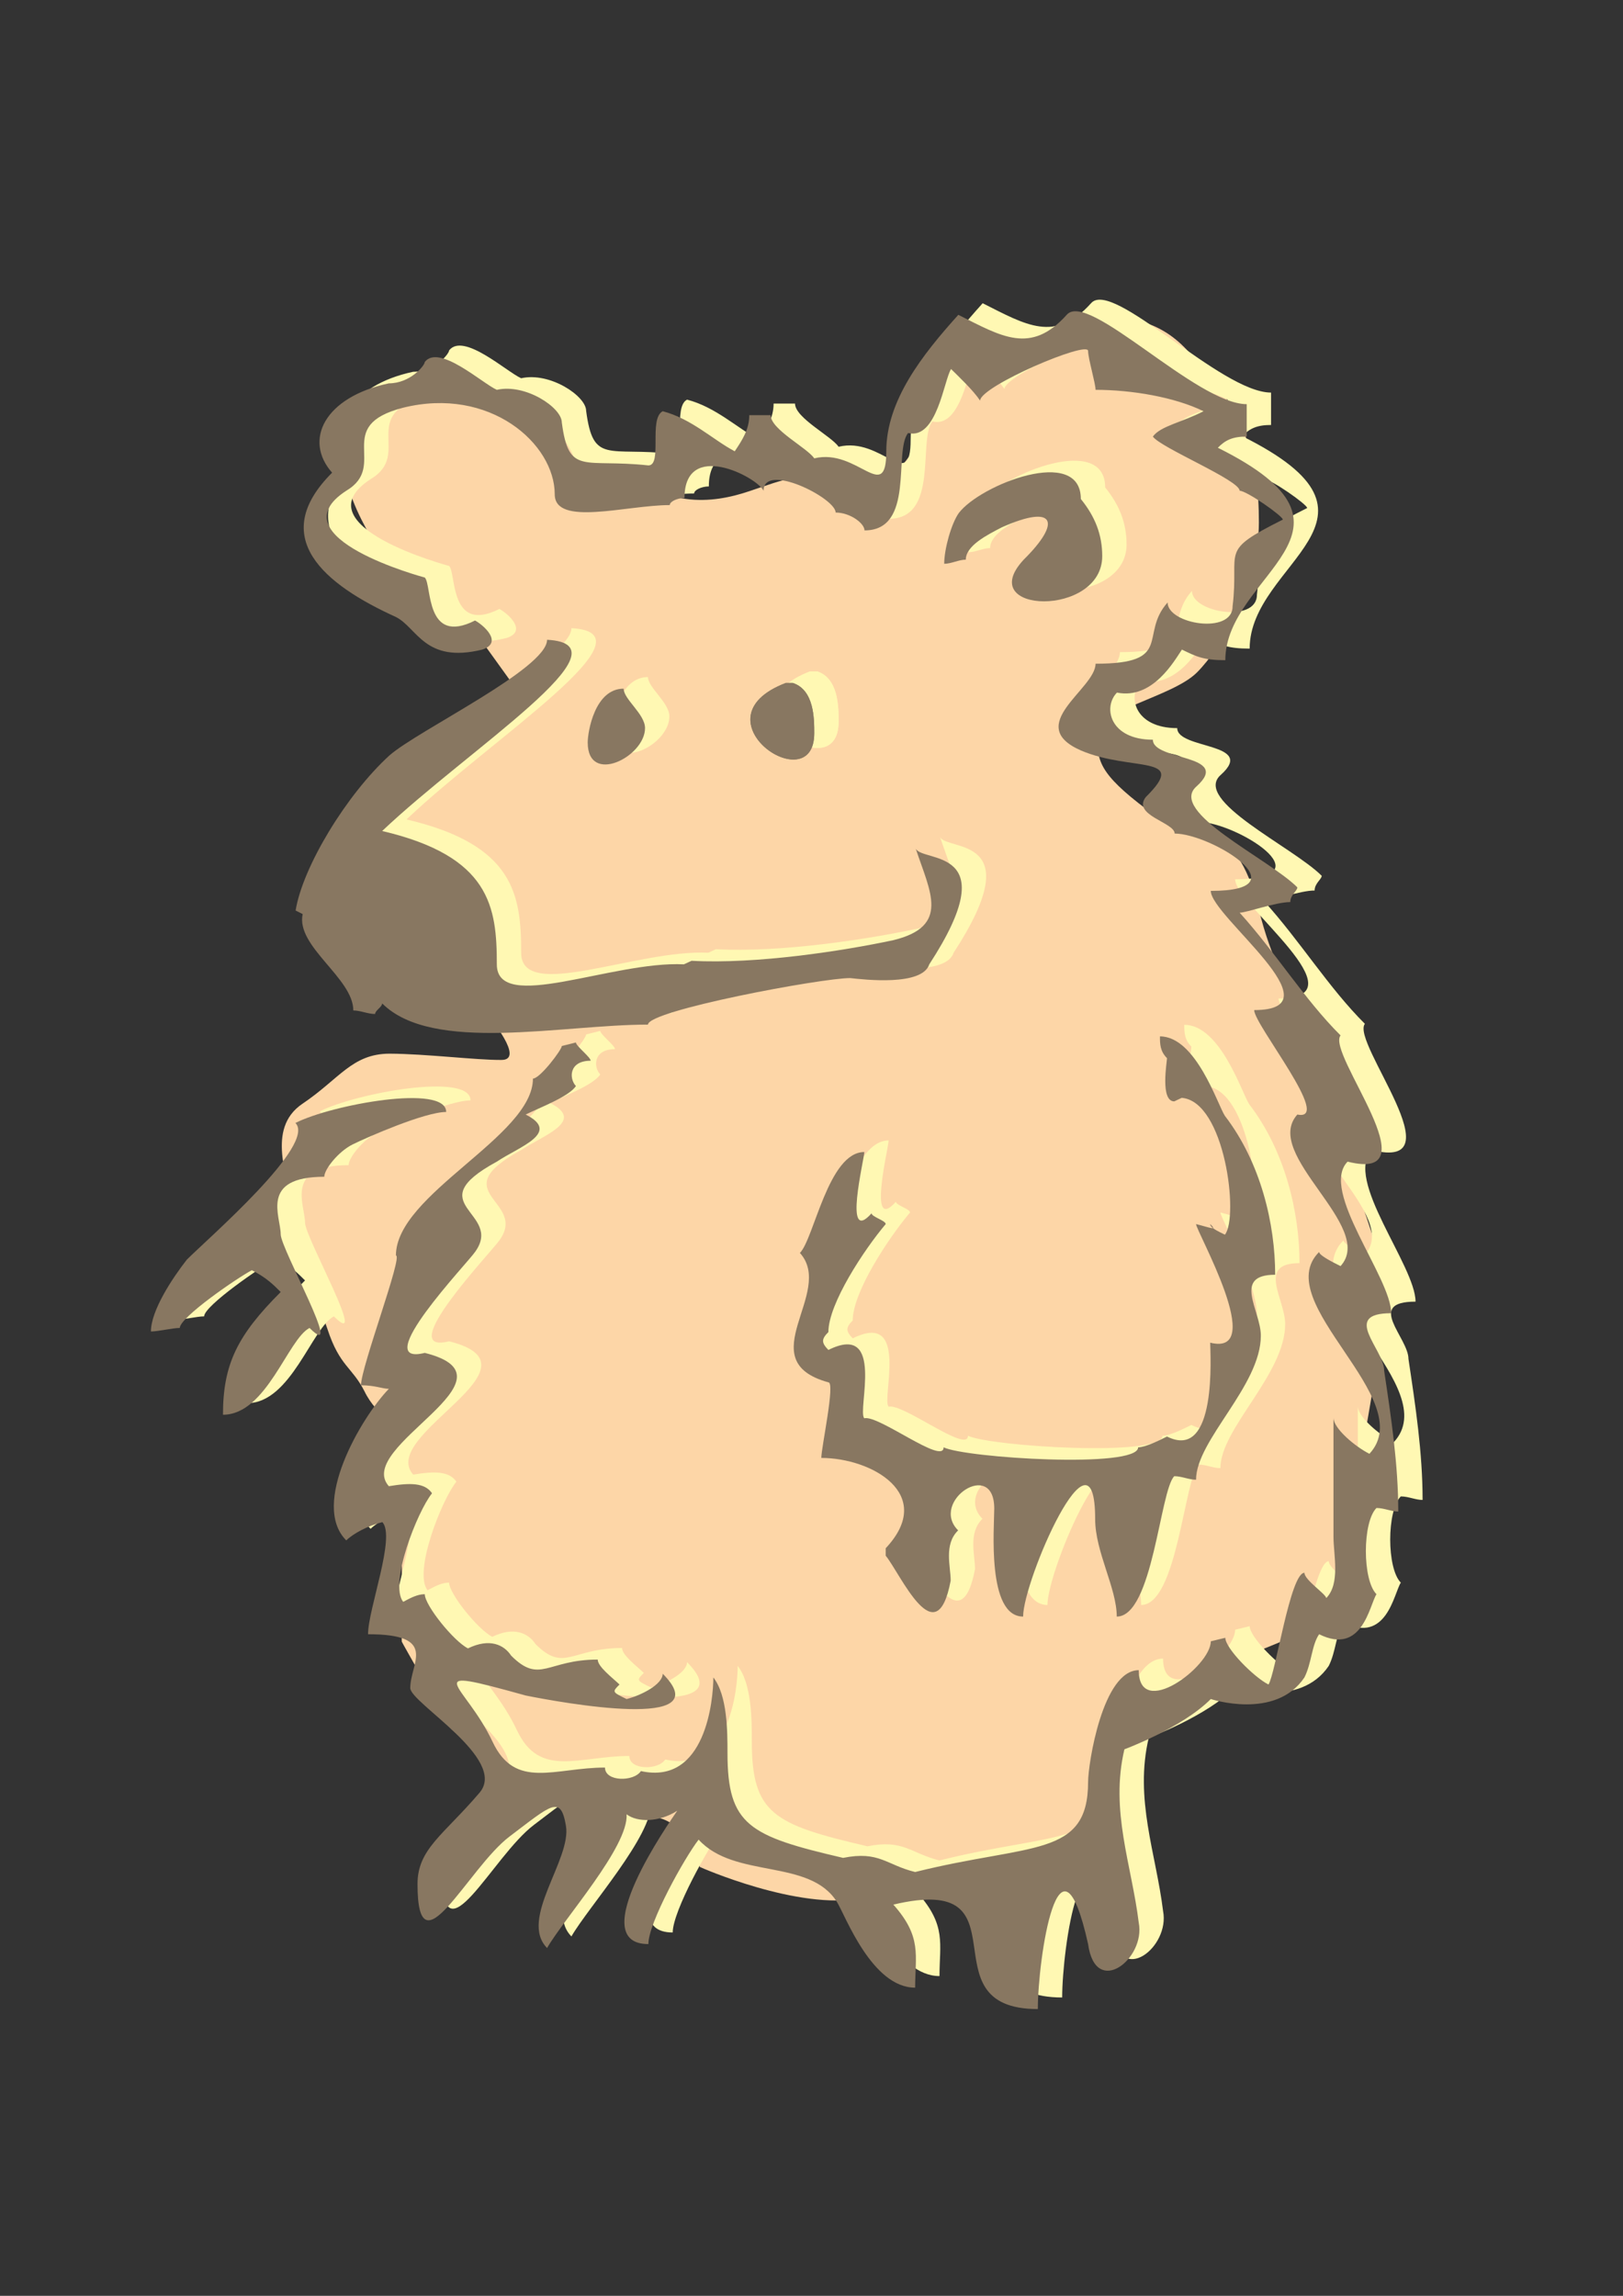 <?xml version="1.0" encoding="utf-8"?>
<!-- Created by UniConvertor 2.0rc4 (https://sk1project.net/) -->
<svg xmlns="http://www.w3.org/2000/svg" height="841.89pt" viewBox="0 0 595.276 841.89" width="595.276pt" version="1.1" xmlns:xlink="http://www.w3.org/1999/xlink" id="167206f0-f611-11ea-b768-dcc15c148e23">

<rect x="0" y="0" width="595.276" height="841.89" fill="#333333" stroke="none"/>

<g>
	<path style="fill:#fdd6a7;" d="M 188.27,251.169 L 170.126,225.969 142.838,207.609 C 142.766,207.609 119.942,175.569 129.158,166.353 138.23,157.137 133.622,143.385 147.374,143.385 160.982,143.385 206.558,136.545 211.094,150.297 215.63,164.049 206.558,150.225 224.774,168.585 242.99,186.945 261.206,184.713 274.886,180.105 288.566,175.497 293.174,173.193 302.246,177.801 311.318,182.409 325.07,180.177 334.142,166.353 343.214,152.529 343.286,125.025 361.502,125.025 379.718,125.025 411.542,104.361 434.366,127.329 457.19,150.297 461.726,168.585 461.726,191.553 461.726,214.521 448.118,237.489 438.974,246.633 429.83,255.705 402.47,260.241 402.47,269.385 402.47,278.673 402.542,283.281 420.758,296.961 438.974,310.785 452.582,296.961 461.726,333.609 470.87,370.401 484.55,370.401 489.086,402.441 493.622,434.625 507.302,452.913 507.302,475.809 507.302,498.849 493.622,558.537 493.622,567.609 493.622,576.825 530.054,576.897 475.406,599.721 420.758,622.689 416.15,618.081 411.614,636.369 407.078,654.801 402.47,663.945 402.47,673.089 402.47,682.377 338.75,691.521 315.926,696.057 293.102,700.737 256.67,684.681 256.67,684.609 256.67,684.681 251.99,666.321 238.382,666.249 224.774,666.321 188.27,652.569 188.27,652.497 188.27,652.569 165.59,634.209 165.662,634.137 165.59,634.209 147.302,602.097 147.374,602.025 147.302,602.097 147.302,592.881 147.374,579.057 147.302,565.377 147.302,524.049 147.374,523.977 147.302,524.049 138.158,519.441 133.694,510.225 129.086,501.153 124.622,501.153 120.086,487.329 115.406,473.649 106.334,450.753 106.406,441.465 106.334,432.321 97.19,414.033 110.942,404.745 124.55,395.601 129.086,386.457 142.838,386.385 156.446,386.457 174.734,388.761 183.878,388.689 192.806,388.761 179.198,372.705 179.27,372.633 179.198,372.705 133.622,336.057 133.694,326.769 133.622,317.625 129.158,285.513 138.23,285.513 147.302,285.513 188.27,251.169 188.27,251.169 L 188.27,251.169 Z" />
	<g>
		<path style="fill:#fff8b3;" d="M 151.55,136.329 C 127.934,141.369 120.158,157.137 130.742,169.089 106.91,192.849 127.934,210.129 154.142,222.009 161.99,225.969 164.726,239.145 185.822,233.961 193.814,231.297 185.822,224.673 183.158,223.305 164.726,232.593 167.39,210.129 164.726,207.537 164.726,207.537 109.502,192.849 135.926,175.713 151.55,166.425 130.742,151.953 156.806,145.257 188.558,137.409 212.39,158.433 212.39,177.009 212.39,188.961 238.742,180.969 254.582,180.969 254.582,179.673 257.318,178.377 259.982,178.377 259.982,156.921 286.406,170.529 288.998,175.713 288.998,165.129 315.422,178.377 315.422,183.705 320.75,183.705 326.006,187.665 326.006,190.257 344.582,190.257 336.59,161.241 341.99,154.545 352.574,157.137 355.166,135.033 357.758,131.073 360.422,133.737 365.75,138.705 368.414,142.665 368.414,137.409 408.014,120.489 408.014,124.449 408.014,127.185 410.75,136.329 410.75,138.705 423.998,138.705 439.766,141.369 450.35,146.553 442.43,150.657 434.582,151.953 431.774,155.841 434.582,159.945 463.598,171.825 463.598,175.713 466.19,175.713 479.438,185.001 479.438,186.297 455.606,198.249 463.598,196.953 461.006,218.121 461.006,228.561 437.174,224.673 437.174,216.681 426.59,228.561 439.766,239.145 410.75,239.145 410.75,248.433 384.182,261.681 405.422,270.969 423.998,278.889 445.166,272.265 429.182,288.033 423.998,294.729 439.766,297.321 439.766,301.425 453.014,301.425 487.358,322.449 453.014,322.449 453.014,331.737 500.606,366.153 468.926,366.153 468.926,371.553 498.014,407.193 484.766,404.457 471.59,419.145 513.782,445.569 500.606,460.041 498.014,458.745 492.758,456.153 492.758,454.857 474.182,473.289 529.766,508.929 511.19,528.873 505.934,526.209 498.014,519.585 498.014,515.625 L 498.014,559.329 C 498.014,565.881 500.606,576.465 495.35,581.793 495.35,580.353 487.358,575.169 487.358,572.505 482.174,572.505 476.774,609.513 474.182,613.473 468.926,610.881 458.342,600.225 458.342,596.337 L 453.014,597.633 C 453.014,606.921 426.59,626.649 426.59,608.217 413.342,608.217 408.014,642.633 408.014,649.185 408.014,677.049 386.99,671.649 344.582,682.233 333.998,679.641 331.406,674.385 318.158,677.049 283.742,669.057 275.75,665.097 275.75,638.601 275.75,630.753 275.75,617.505 270.566,610.881 270.566,618.801 267.83,650.481 243.998,645.225 241.406,649.185 230.822,649.185 230.822,643.929 212.39,643.929 197.99,652.209 189.638,634.569 179.414,612.753 161.054,606.201 201.734,617.505 214.982,620.169 273.158,630.753 251.99,609.513 251.99,613.473 243.998,617.505 238.742,618.801 233.414,616.209 233.414,616.209 236.15,613.473 233.414,610.881 228.158,606.921 228.158,604.329 209.582,604.329 206.99,613.473 196.406,602.889 193.814,598.929 188.558,596.337 180.566,600.225 175.382,597.633 164.726,584.457 164.726,580.353 161.99,580.353 159.398,581.793 156.806,583.161 151.55,576.465 161.99,550.041 167.39,543.345 164.726,539.457 159.398,539.457 151.55,540.753 138.59,526.209 201.734,501.153 164.726,491.865 143.918,497.049 180.566,458.745 183.158,454.857 193.814,440.169 161.99,437.577 191.15,421.737 199.142,416.337 214.982,411.153 201.734,404.457 206.99,401.865 217.574,397.905 220.166,394.017 217.574,391.281 217.574,384.729 225.566,384.729 225.566,383.433 220.166,379.329 220.166,378.033 L 214.982,379.329 C 214.982,380.697 206.99,391.281 204.398,391.281 204.398,412.449 154.142,433.617 154.142,456.153 156.806,456.153 141.326,497.049 141.326,503.745 146.51,503.745 149.174,505.041 151.55,505.041 141.326,515.625 122.75,547.449 135.926,560.625 138.59,558.033 143.918,555.225 149.174,553.929 154.142,559.329 143.918,585.753 143.918,595.041 169.982,595.041 159.398,605.625 159.398,614.769 159.398,620.169 195.326,640.833 184.814,653.145 171.71,668.553 162.062,673.737 162.062,686.625 162.062,720.321 180.494,680.793 195.83,669.201 211.166,657.609 214.55,653.865 216.494,665.241 218.654,677.625 199.142,699.513 209.582,710.097 215.702,699.441 239.534,672.873 238.742,661.065 242.702,664.089 250.694,664.017 257.318,659.769 254.582,663.801 222.974,708.657 246.734,708.657 246.734,700.809 259.982,677.049 265.166,670.353 278.414,684.897 305.846,677.121 315.926,693.249 319.022,698.289 328.742,724.641 344.582,724.641 344.582,712.761 347.174,706.065 336.59,694.185 386.99,682.233 347.174,732.489 389.582,732.489 389.582,714.057 397.43,661.065 408.014,708.657 410.75,728.529 429.182,714.057 426.59,700.809 423.998,679.641 416.006,659.769 421.334,637.233 421.334,637.233 442.43,629.457 453.014,618.801 453.014,618.801 476.774,626.649 487.358,610.881 490.022,605.625 490.022,598.929 492.758,595.041 508.598,602.889 511.19,584.457 513.782,580.353 508.598,575.169 508.598,553.929 513.782,548.745 516.59,548.745 519.182,550.041 521.774,550.041 521.774,532.761 519.182,515.625 516.59,498.345 516.59,490.497 500.606,477.321 519.182,477.321 519.182,464.145 492.758,432.321 503.198,421.737 535.022,429.729 495.35,382.137 500.606,375.441 487.358,362.265 476.774,344.985 463.598,330.441 466.19,330.441 476.774,326.553 482.174,326.553 482.174,323.889 484.766,322.449 484.766,321.153 474.182,310.569 437.174,293.433 447.758,284.145 461.006,272.265 431.774,274.857 431.774,267.009 416.006,267.009 413.342,255.129 418.598,249.729 431.774,252.393 439.766,237.849 442.43,233.961 447.758,236.553 450.35,237.849 458.342,237.849 458.342,206.097 516.59,190.257 455.606,159.945 458.342,157.137 461.006,155.841 466.19,155.841 L 466.19,143.961 C 447.758,143.961 408.014,102.057 400.166,111.201 386.99,125.889 376.334,119.193 360.422,111.201 347.174,125.889 333.998,142.665 333.998,161.241 333.998,180.969 323.414,159.945 307.574,163.833 304.982,159.945 291.59,153.249 291.59,147.993 L 283.742,147.993 C 283.742,153.249 281.15,157.137 278.414,161.241 270.566,157.137 262.574,149.289 251.99,146.553 246.734,149.289 251.99,166.425 246.734,166.425 222.974,163.833 217.574,170.385 214.982,150.657 214.982,145.257 201.734,136.329 191.15,138.705 185.822,136.329 169.982,121.785 164.726,128.481 164.726,129.777 159.398,136.329 151.55,136.329 L 151.55,136.329 Z" />
		<path style="fill:#fff8b3;" d="M 405.35,178.737 C 405.35,159.009 368.414,173.481 360.566,183.921 357.83,187.809 355.238,197.097 355.238,202.497 357.83,202.497 360.566,200.985 363.158,200.985 363.158,195.801 371.15,191.841 376.406,189.105 395.846,180.465 398.438,187.089 384.398,200.985 365.822,220.929 413.198,222.225 413.198,199.689 413.198,191.841 410.606,185.217 405.35,178.737 L 405.35,178.737 Z" />
		<path style="fill:#fff8b3;" d="M 307.574,264.633 C 307.574,259.377 307.574,248.793 299.726,246.201 L 297.134,246.201 C 262.718,259.377 307.574,289.761 307.574,264.633 L 307.574,264.633 Z" />
		<path style="fill:#fff8b3;" d="M 224.486,268.017 C 224.486,283.857 245.51,273.273 245.51,262.761 245.51,257.577 237.662,252.177 237.662,248.289 227.078,248.289 224.486,264.129 224.486,268.017 L 224.486,268.017 Z" />
		<path style="fill:#fff8b3;" d="M 191.15,349.377 C 191.15,328.353 188.774,309.777 149.102,300.489 180.782,270.393 241.478,232.017 209.582,230.361 209.582,240.945 162.35,263.481 151.766,272.769 135.926,287.241 119.942,313.665 117.35,329.649 L 119.942,330.945 C 117.35,342.825 138.518,354.417 138.518,366.297 141.182,366.297 143.774,367.593 146.51,367.593 146.51,366.297 149.102,365.001 149.102,363.705 167.534,382.137 214.982,371.481 246.59,371.481 246.59,366.297 310.166,354.417 320.75,354.417 325.934,354.993 347.174,357.441 349.766,349.377 378.062,305.961 347.462,312.225 344.798,306.969 350.054,322.809 357.542,335.409 336.59,340.521 318.014,344.481 286.334,349.377 262.574,348.081 L 259.766,349.377 C 233.414,348.081 191.15,367.593 191.15,349.377 L 191.15,349.377 Z" />
		<path style="fill:#fff8b3;" d="M 138.302,415.401 C 143.558,412.809 164.726,403.521 172.574,403.521 172.574,393.081 130.454,400.857 117.278,407.553 125.126,415.401 85.454,449.673 77.462,457.665 72.278,464.289 64.286,476.241 64.286,484.017 66.878,484.017 72.278,482.721 74.87,482.721 74.87,478.833 96.038,464.289 101.294,461.553 106.694,464.289 109.286,466.953 111.878,469.545 96.038,485.385 90.71,495.969 90.71,514.545 106.694,514.545 114.47,486.825 122.462,482.721 135.71,495.969 111.878,453.705 111.878,448.377 111.878,441.825 104.03,427.281 127.862,427.281 127.862,424.545 133.046,417.993 138.302,415.401 L 138.302,415.401 Z" />
		<path style="fill:#fff8b3;" d="M 312.758,484.233 C 312.758,473.793 325.934,453.921 333.782,444.633 333.782,443.337 328.598,441.969 328.598,440.673 318.014,452.625 325.934,420.801 325.934,418.209 312.758,418.209 307.502,449.961 302.318,455.217 315.35,469.689 283.742,494.673 312.758,502.665 315.35,502.665 310.166,526.497 310.166,530.385 328.598,530.385 352.358,543.705 333.782,563.505 L 333.782,566.241 C 339.182,572.793 352.358,603.249 357.614,575.385 357.614,570.129 355.022,562.137 360.35,556.953 349.766,546.369 373.598,530.385 373.598,548.961 373.598,555.657 370.79,588.561 384.182,588.561 384.182,575.385 410.606,514.545 410.606,552.849 410.606,564.801 418.526,578.121 418.526,588.561 431.774,588.561 434.366,542.265 439.622,537.081 442.358,537.081 444.95,538.377 447.614,538.377 447.614,523.833 471.374,503.961 471.374,485.529 471.374,476.385 460.79,463.209 476.63,463.209 476.63,444.633 471.374,422.097 458.198,404.961 455.534,400.929 447.614,375.801 434.366,375.801 434.366,378.465 434.366,381.201 436.958,383.793 436.958,385.089 434.366,399.633 439.622,399.633 L 442.358,398.337 C 458.198,399.633 463.382,441.969 458.198,448.521 455.534,447.225 452.798,445.929 452.798,444.633 455.534,447.225 452.798,445.929 447.614,444.633 447.614,447.225 473.966,493.377 452.798,488.121 452.798,492.081 455.534,531.825 436.958,522.537 434.366,523.833 429.038,526.497 426.374,526.497 426.374,534.417 362.942,530.385 355.022,526.497 355.022,533.121 331.19,514.545 325.934,515.841 323.198,513.249 333.782,480.345 312.758,490.785 310.166,488.121 310.166,486.825 312.758,484.233 L 312.758,484.233 Z" />
		<path style="fill:#fff8b3;" d="M 307.574,264.633 C 307.574,259.377 307.574,248.793 299.726,246.201 L 297.134,246.201 C 262.718,259.377 307.574,289.761 307.574,264.633 L 307.574,264.633 Z" />
	</g>
	<g>
		<path style="fill:#887761;" d="M 142.622,140.577 C 119.006,145.617 111.23,161.385 121.814,173.337 97.982,197.097 119.006,214.377 145.214,226.257 153.062,230.217 155.798,243.393 176.894,238.209 184.886,235.545 176.894,228.921 174.23,227.553 155.798,236.841 158.462,214.377 155.798,211.785 155.798,211.785 100.574,197.097 126.998,179.961 142.622,170.673 121.814,156.201 147.878,149.505 179.63,141.657 203.462,162.681 203.462,181.257 203.462,193.209 229.814,185.217 245.654,185.217 245.654,183.921 248.39,182.625 251.054,182.625 251.054,161.169 277.478,174.777 280.07,179.961 280.07,169.377 306.494,182.625 306.494,187.953 311.822,187.953 317.078,191.913 317.078,194.505 335.654,194.505 327.662,165.489 333.062,158.793 343.646,161.385 346.238,139.281 348.83,135.321 351.494,137.985 356.822,142.953 359.486,146.913 359.486,141.657 399.086,124.737 399.086,128.697 399.086,131.433 401.822,140.577 401.822,142.953 415.07,142.953 430.838,145.617 441.422,150.801 433.502,154.905 425.654,156.201 422.846,160.089 425.654,164.193 454.67,176.073 454.67,179.961 457.262,179.961 470.51,189.249 470.51,190.545 446.678,202.497 454.67,201.201 452.078,222.369 452.078,232.809 428.246,228.921 428.246,220.929 417.662,232.809 430.838,243.393 401.822,243.393 401.822,252.681 375.254,265.929 396.494,275.217 415.07,283.137 436.238,276.513 420.254,292.281 415.07,298.977 430.838,301.569 430.838,305.673 444.086,305.673 478.43,326.697 444.086,326.697 444.086,335.985 491.678,370.401 459.998,370.401 459.998,375.801 489.086,411.441 475.838,408.705 462.662,423.393 504.854,449.817 491.678,464.289 489.086,462.993 483.83,460.401 483.83,459.105 465.254,477.537 520.838,513.177 502.262,533.121 497.006,530.457 489.086,523.833 489.086,519.873 L 489.086,563.577 C 489.086,570.129 491.678,580.713 486.422,586.041 486.422,584.601 478.43,579.417 478.43,576.753 473.246,576.753 467.846,613.761 465.254,617.721 459.998,615.129 449.414,604.473 449.414,600.585 L 444.086,601.881 C 444.086,611.169 417.662,630.897 417.662,612.465 404.414,612.465 399.086,646.881 399.086,653.433 399.086,681.297 378.062,675.897 335.654,686.481 325.07,683.889 322.478,678.633 309.23,681.297 274.814,673.305 266.822,669.345 266.822,642.849 266.822,635.001 266.822,621.753 261.638,615.129 261.638,623.049 258.902,654.729 235.07,649.473 232.478,653.433 221.894,653.433 221.894,648.177 203.462,648.177 189.062,656.457 180.71,638.817 170.486,617.001 152.126,610.449 192.806,621.753 206.054,624.417 264.23,635.001 243.062,613.761 243.062,617.721 235.07,621.753 229.814,623.049 224.486,620.457 224.486,620.457 227.222,617.721 224.486,615.129 219.23,611.169 219.23,608.577 200.654,608.577 198.062,617.721 187.478,607.137 184.886,603.177 179.63,600.585 171.638,604.473 166.454,601.881 155.798,588.705 155.798,584.601 153.062,584.601 150.47,586.041 147.878,587.409 142.622,580.713 153.062,554.289 158.462,547.593 155.798,543.705 150.47,543.705 142.622,545.001 129.662,530.457 192.806,505.401 155.798,496.113 134.99,501.297 171.638,462.993 174.23,459.105 184.886,444.417 153.062,441.825 182.222,425.985 190.214,420.585 206.054,415.401 192.806,408.705 198.062,406.113 208.646,402.153 211.238,398.265 208.646,395.529 208.646,388.977 216.638,388.977 216.638,387.681 211.238,383.577 211.238,382.281 L 206.054,383.577 C 206.054,384.945 198.062,395.529 195.47,395.529 195.47,416.697 145.214,437.865 145.214,460.401 147.878,460.401 132.398,501.297 132.398,507.993 137.582,507.993 140.246,509.289 142.622,509.289 132.398,519.873 113.822,551.697 126.998,564.873 129.662,562.281 134.99,559.473 140.246,558.177 145.214,563.577 134.99,590.001 134.99,599.289 161.054,599.289 150.47,609.873 150.47,619.017 150.47,624.417 186.398,645.081 175.886,657.393 162.782,672.801 153.134,677.985 153.134,690.873 153.134,724.569 171.566,685.041 186.902,673.449 202.238,661.857 205.622,658.113 207.566,669.489 209.726,681.873 190.214,703.761 200.654,714.345 206.774,703.689 230.606,677.121 229.814,665.313 233.774,668.337 241.766,668.265 248.39,664.017 245.654,668.049 214.046,712.905 237.806,712.905 237.806,705.057 251.054,681.297 256.238,674.601 269.486,689.145 296.918,681.369 306.998,697.497 310.094,702.537 319.814,728.889 335.654,728.889 335.654,717.009 338.246,710.313 327.662,698.433 378.062,686.481 338.246,736.737 380.654,736.737 380.654,718.305 388.502,665.313 399.086,712.905 401.822,732.777 420.254,718.305 417.662,705.057 415.07,683.889 407.078,664.017 412.406,641.481 412.406,641.481 433.502,633.705 444.086,623.049 444.086,623.049 467.846,630.897 478.43,615.129 481.094,609.873 481.094,603.177 483.83,599.289 499.67,607.137 502.262,588.705 504.854,584.601 499.67,579.417 499.67,558.177 504.854,552.993 507.662,552.993 510.254,554.289 512.846,554.289 512.846,537.009 510.254,519.873 507.662,502.593 507.662,494.745 491.678,481.569 510.254,481.569 510.254,468.393 483.83,436.569 494.27,425.985 526.094,433.977 486.422,386.385 491.678,379.689 478.43,366.513 467.846,349.233 454.67,334.689 457.262,334.689 467.846,330.801 473.246,330.801 473.246,328.137 475.838,326.697 475.838,325.401 465.254,314.817 428.246,297.681 438.83,288.393 452.078,276.513 422.846,279.105 422.846,271.257 407.078,271.257 404.414,259.377 409.67,253.977 422.846,256.641 430.838,242.097 433.502,238.209 438.83,240.801 441.422,242.097 449.414,242.097 449.414,210.345 507.662,194.505 446.678,164.193 449.414,161.385 452.078,160.089 457.262,160.089 L 457.262,148.209 C 438.83,148.209 399.086,106.305 391.238,115.449 378.062,130.137 367.406,123.441 351.494,115.449 338.246,130.137 325.07,146.913 325.07,165.489 325.07,185.217 314.486,164.193 298.646,168.081 296.054,164.193 282.662,157.497 282.662,152.241 L 274.814,152.241 C 274.814,157.497 272.222,161.385 269.486,165.489 261.638,161.385 253.646,153.537 243.062,150.801 237.806,153.537 243.062,170.673 237.806,170.673 214.046,168.081 208.646,174.633 206.054,154.905 206.054,149.505 192.806,140.577 182.222,142.953 176.894,140.577 161.054,126.033 155.798,132.729 155.798,134.025 150.47,140.577 142.622,140.577 L 142.622,140.577 Z" />
		<path style="fill:#887761;" d="M 396.422,182.985 C 396.422,163.257 359.486,177.729 351.638,188.169 348.902,192.057 346.31,201.345 346.31,206.745 348.902,206.745 351.638,205.233 354.23,205.233 354.23,200.049 362.222,196.089 367.478,193.353 386.918,184.713 389.51,191.337 375.47,205.233 356.894,225.177 404.27,226.473 404.27,203.937 404.27,196.089 401.678,189.465 396.422,182.985 L 396.422,182.985 Z" />
		<path style="fill:#887761;" d="M 298.646,268.881 C 298.646,263.625 298.646,253.041 290.798,250.449 L 288.206,250.449 C 253.79,263.625 298.646,294.009 298.646,268.881 L 298.646,268.881 Z" />
		<path style="fill:#887761;" d="M 215.558,272.265 C 215.558,288.105 236.582,277.521 236.582,267.009 236.582,261.825 228.734,256.425 228.734,252.537 218.15,252.537 215.558,268.377 215.558,272.265 L 215.558,272.265 Z" />
		<path style="fill:#887761;" d="M 182.222,353.625 C 182.222,332.601 179.846,314.025 140.174,304.737 171.854,274.641 232.55,236.265 200.654,234.609 200.654,245.193 153.422,267.729 142.838,277.017 126.998,291.489 111.014,317.913 108.422,333.897 L 111.014,335.193 C 108.422,347.073 129.59,358.665 129.59,370.545 132.254,370.545 134.846,371.841 137.582,371.841 137.582,370.545 140.174,369.249 140.174,367.953 158.606,386.385 206.054,375.729 237.662,375.729 237.662,370.545 301.238,358.665 311.822,358.665 317.006,359.241 338.246,361.689 340.838,353.625 369.134,310.209 338.534,316.473 335.87,311.217 341.126,327.057 348.614,339.657 327.662,344.769 309.086,348.729 277.406,353.625 253.646,352.329 L 250.838,353.625 C 224.486,352.329 182.222,371.841 182.222,353.625 L 182.222,353.625 Z" />
		<path style="fill:#887761;" d="M 129.374,419.649 C 134.63,417.057 155.798,407.769 163.646,407.769 163.646,397.329 121.526,405.105 108.35,411.801 116.198,419.649 76.526,453.921 68.534,461.913 63.35,468.537 55.358,480.489 55.358,488.265 57.95,488.265 63.35,486.969 65.942,486.969 65.942,483.081 87.11,468.537 92.366,465.801 97.766,468.537 100.358,471.201 102.95,473.793 87.11,489.633 81.782,500.217 81.782,518.793 97.766,518.793 105.542,491.073 113.534,486.969 126.782,500.217 102.95,457.953 102.95,452.625 102.95,446.073 95.102,431.529 118.934,431.529 118.934,428.793 124.118,422.241 129.374,419.649 L 129.374,419.649 Z" />
		<path style="fill:#887761;" d="M 303.83,488.481 C 303.83,478.041 317.006,458.169 324.854,448.881 324.854,447.585 319.67,446.217 319.67,444.921 309.086,456.873 317.006,425.049 317.006,422.457 303.83,422.457 298.574,454.209 293.39,459.465 306.422,473.937 274.814,498.921 303.83,506.913 306.422,506.913 301.238,530.745 301.238,534.633 319.67,534.633 343.43,547.953 324.854,567.753 L 324.854,570.489 C 330.254,577.041 343.43,607.497 348.686,579.633 348.686,574.377 346.094,566.385 351.422,561.201 340.838,550.617 364.67,534.633 364.67,553.209 364.67,559.905 361.862,592.809 375.254,592.809 375.254,579.633 401.678,518.793 401.678,557.097 401.678,569.049 409.598,582.369 409.598,592.809 422.846,592.809 425.438,546.513 430.694,541.329 433.43,541.329 436.022,542.625 438.686,542.625 438.686,528.081 462.446,508.209 462.446,489.777 462.446,480.633 451.862,467.457 467.702,467.457 467.702,448.881 462.446,426.345 449.27,409.209 446.606,405.177 438.686,380.049 425.438,380.049 425.438,382.713 425.438,385.449 428.03,388.041 428.03,389.337 425.438,403.881 430.694,403.881 L 433.43,402.585 C 449.27,403.881 454.454,446.217 449.27,452.769 446.606,451.473 443.87,450.177 443.87,448.881 446.606,451.473 443.87,450.177 438.686,448.881 438.686,451.473 465.038,497.625 443.87,492.369 443.87,496.329 446.606,536.073 428.03,526.785 425.438,528.081 420.11,530.745 417.446,530.745 417.446,538.665 354.014,534.633 346.094,530.745 346.094,537.369 322.262,518.793 317.006,520.089 314.27,517.497 324.854,484.593 303.83,495.033 301.238,492.369 301.238,491.073 303.83,488.481 L 303.83,488.481 Z" />
		<path style="fill:#887761;" d="M 298.646,268.881 C 298.646,263.625 298.646,253.041 290.798,250.449 L 288.206,250.449 C 253.79,263.625 298.646,294.009 298.646,268.881 L 298.646,268.881 Z" />
	</g>
</g>
</svg>
